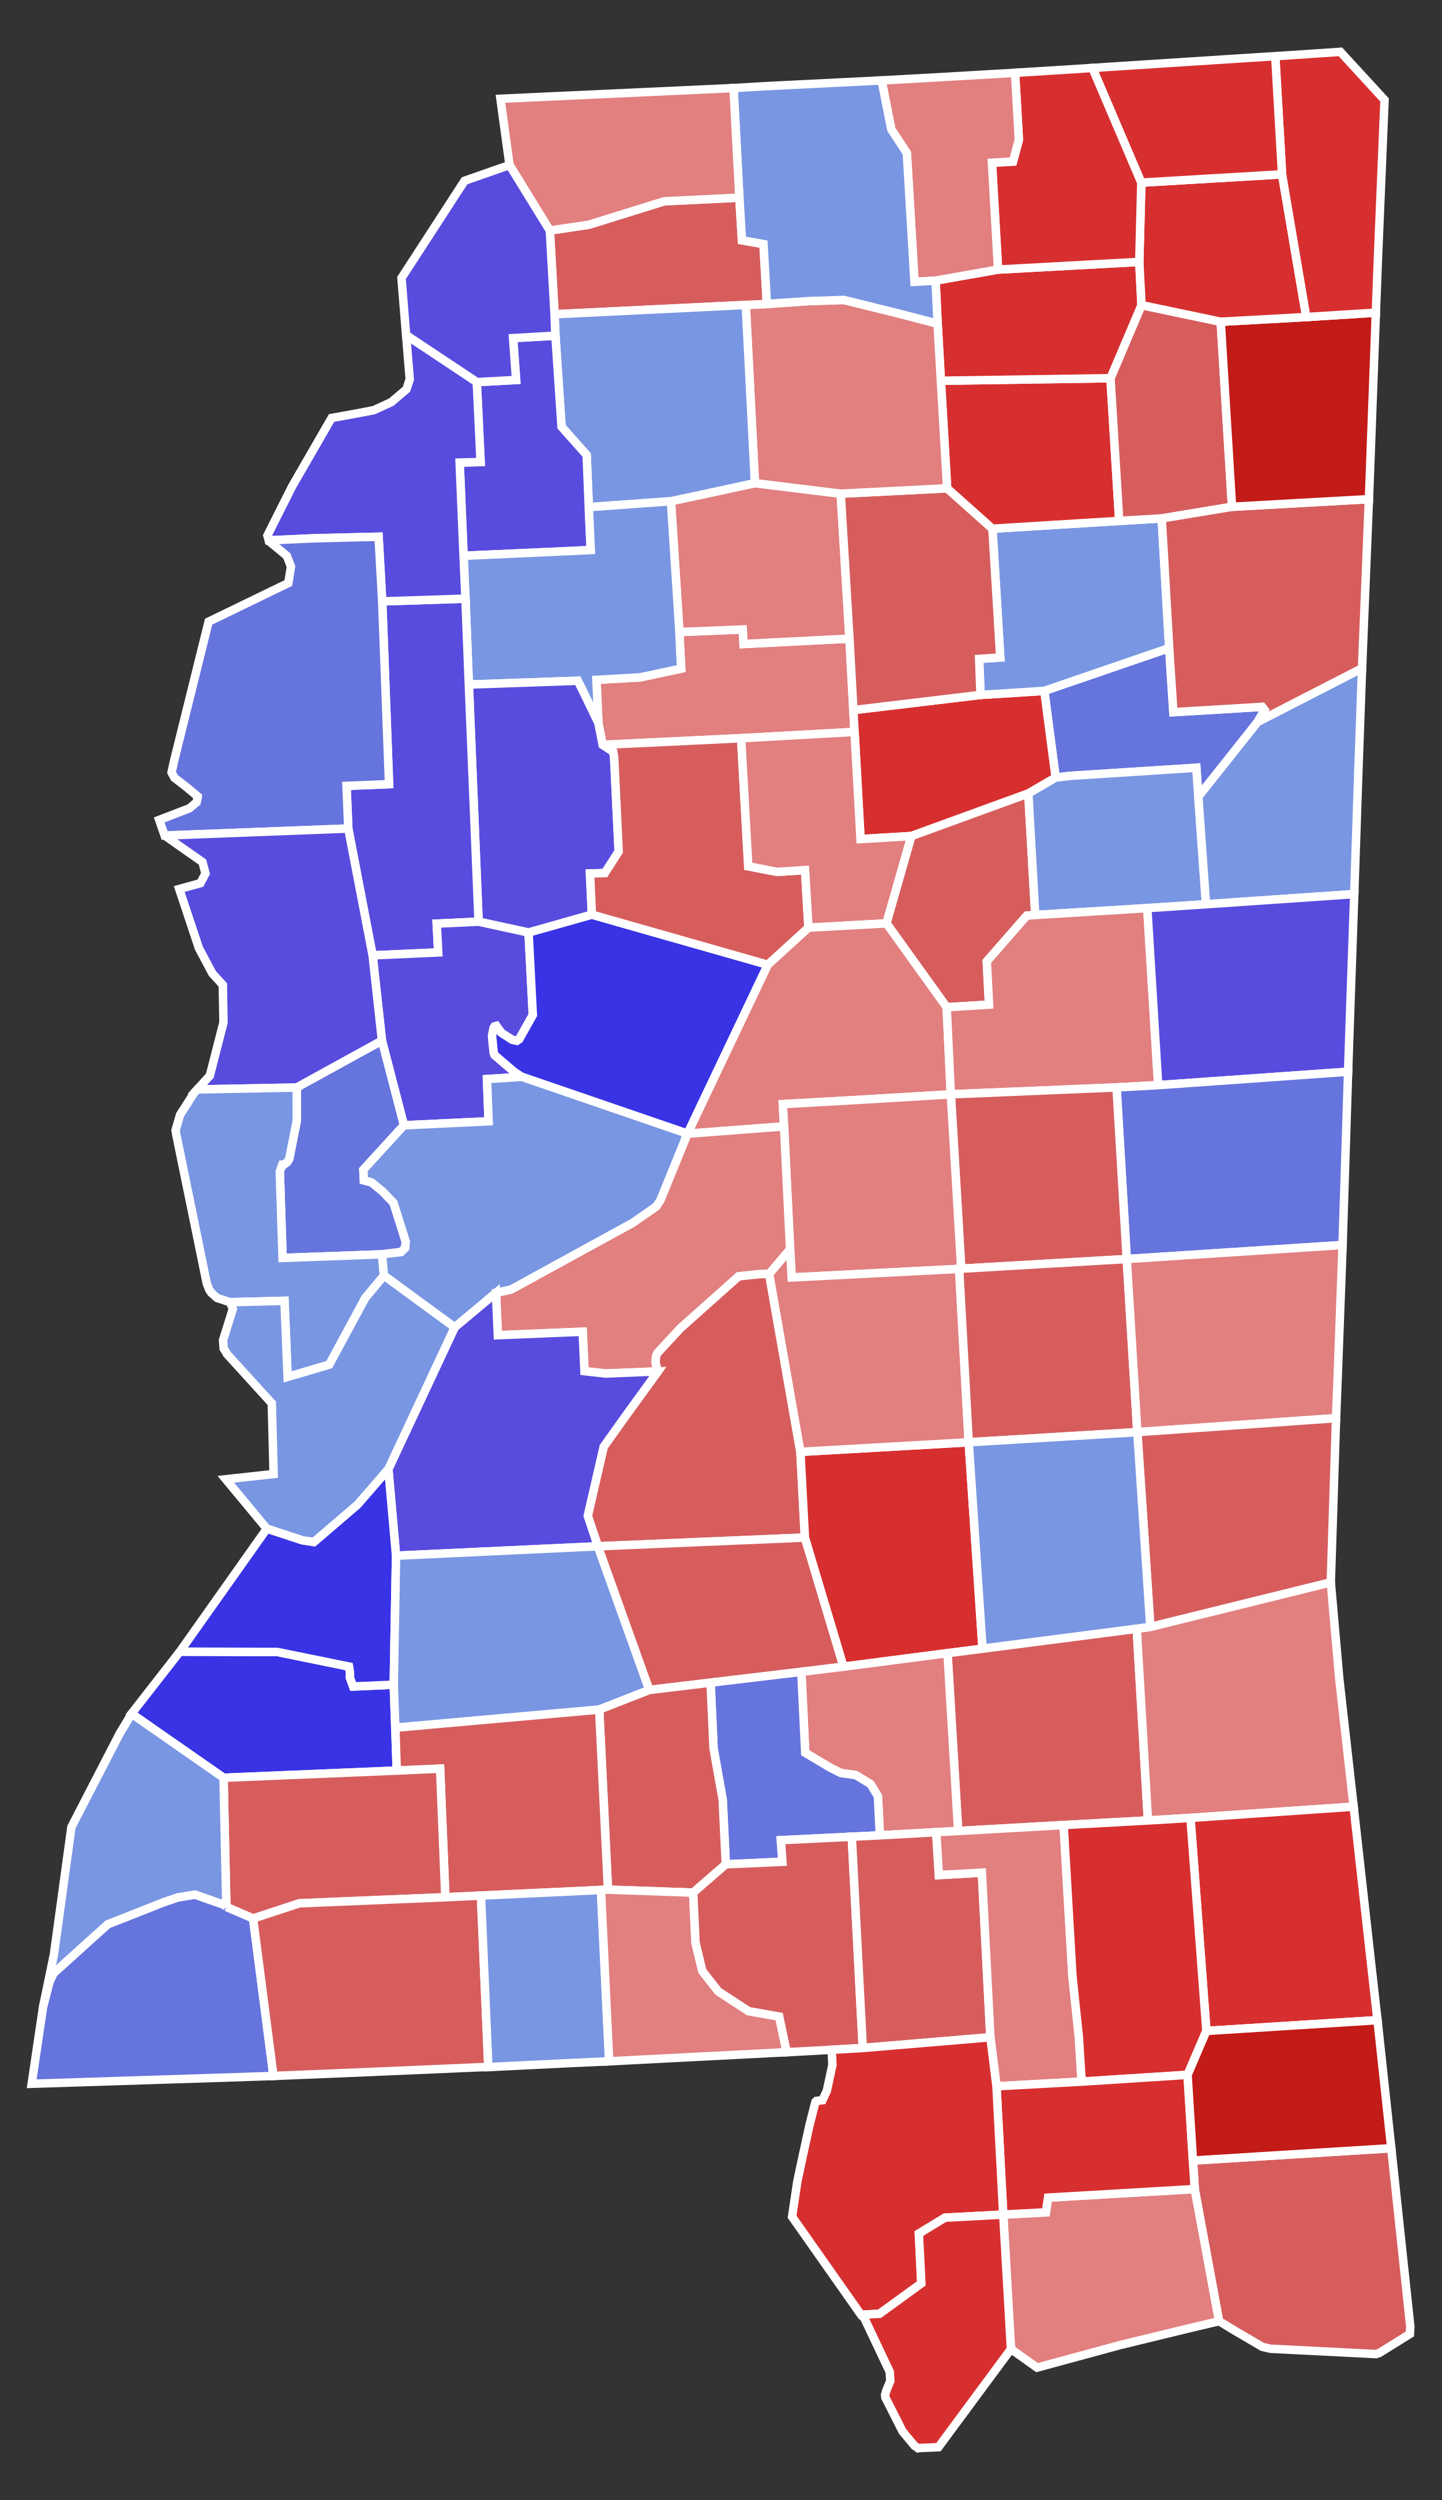 <?xml version="1.0" encoding="UTF-8" standalone="no"?>
<!-- Created with Inkscape (http://www.inkscape.org/) -->

<svg
   xmlns:dc="http://purl.org/dc/elements/1.1/"
   xmlns:cc="http://creativecommons.org/ns#"
   xmlns:rdf="http://www.w3.org/1999/02/22-rdf-syntax-ns#"
   xmlns:svg="http://www.w3.org/2000/svg"
   xmlns="http://www.w3.org/2000/svg"
   xmlns:sodipodi="http://sodipodi.sourceforge.net/DTD/sodipodi-0.dtd"
   xmlns:inkscape="http://www.inkscape.org/namespaces/inkscape"
   width="164.122"
   height="284.398"
   id="svg7314"
   sodipodi:version="0.32"
   inkscape:version="0.92.3 (2405546, 2018-03-11)"
   version="1.0"
   sodipodi:docname="1.svg"
   inkscape:output_extension="org.inkscape.output.svg.inkscape">
  <rect width="100%" height="100%" fill="#333333" stroke="none"/>
  <defs
     id="defs7316">
    <inkscape:perspective
       sodipodi:type="inkscape:persp3d"
       inkscape:vp_x="0 : 526.18109 : 1"
       inkscape:vp_y="0 : 1000 : 0"
       inkscape:vp_z="744.09448 : 526.18109 : 1"
       inkscape:persp3d-origin="372.04724 : 350.78739 : 1"
       id="perspective7322" />
  </defs>
  <sodipodi:namedview
     id="base"
     pagecolor="#ffffff"
     bordercolor="#666666"
     borderopacity="1.0"
     gridtolerance="10000"
     guidetolerance="10"
     objecttolerance="10"
     inkscape:pageopacity="0.0"
     inkscape:pageshadow="2"
     inkscape:zoom="3.74"
     inkscape:cx="82.061028"
     inkscape:cy="115.7956"
     inkscape:document-units="px"
     inkscape:current-layer="layer1"
     showgrid="false"
     showguides="true"
     inkscape:guide-bbox="true"
     inkscape:window-width="1693"
     inkscape:window-height="1888"
     inkscape:window-x="2100"
     inkscape:window-y="10"
     inkscape:window-maximized="0" />
  <g
     inkscape:label="Layer 1"
     inkscape:groupmode="layer"
     id="layer1"
     transform="translate(-359.07,-277.196)">
    <path
       style="font-size:12px;fill:#e27f7f;fill-opacity:1;fill-rule:nonzero;stroke:#ffffff;stroke-width:0.962"
       d="M 495.053,526.215 L 497.827,541.245 L 494.186,542.107 L 486.517,543.972 L 477.103,546.528 L 474.134,544.416 L 473.254,529.12 L 478.11,528.861 L 478.355,527.191 L 495.053,526.215"
       id="MS_Harrison"
       inkscape:label="Harrison, MS" />
    <path
       style="font-size:12px;fill:#d75d5d;fill-opacity:1;fill-rule:nonzero;stroke:#ffffff;stroke-width:0.962"
       d="M 494.843,522.973 L 517.42,521.568 L 519.586,541.886 L 519.535,542.702 L 516.069,544.855 L 515.682,544.988 L 503.644,544.378 L 502.747,544.165 L 499.524,542.283 L 497.827,541.245 L 495.053,526.215 L 494.843,522.973"
       id="MS_Jackson"
       inkscape:label="Jackson, MS" />
    <path
       style="font-size:12px;fill:#e27f7f;fill-opacity:1;fill-rule:nonzero;stroke:#ffffff;stroke-width:0.962"
       d="M 436.395,349.095 L 443.608,348.802 L 443.7,350.455 L 455.753,349.842 L 456.332,360.454 L 443.421,361.171 L 427.661,361.927 L 427.175,359.446 L 426.955,354.531 L 431.932,354.251 L 436.605,353.254 L 436.513,351.635 L 436.395,349.095"
       id="MS_Grenada"
       inkscape:label="Grenada, MS" />
    <path
       style="font-size:12px;fill:#e27f7f;fill-opacity:1;fill-rule:nonzero;stroke:#ffffff;stroke-width:0.962"
       d="M 454.756,333.355 L 455.753,349.842 L 443.7,350.455 L 443.608,348.802 L 436.395,349.095 L 435.435,334.213 L 444.993,332.157 L 454.756,333.355"
       id="MS_Yalobusha"
       inkscape:label="Yalobusha, MS" />
    <path
       style="font-size:12px;fill:#6674de;fill-opacity:1;fill-rule:nonzero;stroke:#ffffff;stroke-width:0.962"
       d="M 492.143,350.915 L 492.616,358.209 L 502.727,357.605 L 502.999,357.942 L 502.213,359.314 L 495.459,367.826 L 495.232,364.532 L 480.801,365.459 L 479.22,365.652 L 477.924,355.79 L 492.143,350.915"
       id="MS_Clay"
       inkscape:label="Clay, MS" />
    <path
       style="font-size:12px;fill:#d72f30;fill-opacity:1;fill-rule:nonzero;stroke:#ffffff;stroke-width:0.962"
       d="M 470.67,356.247 L 477.924,355.79 L 479.22,365.652 L 476.109,367.46 L 462.803,372.301 L 457.012,372.646 L 456.196,357.974 L 470.67,356.247"
       id="MS_Webster"
       inkscape:label="Webster, MS" />
    <path
       style="font-size:12px;fill:#7996e2;fill-opacity:1;fill-rule:nonzero;stroke:#ffffff;stroke-width:0.962"
       d="M 486.455,336.451 L 491.293,336.169 L 492.143,350.915 L 477.924,355.79 L 470.67,356.247 L 470.511,352.149 L 472.914,351.987 L 472.024,337.34 L 486.455,336.451"
       id="MS_Chickasaw"
       inkscape:label="Chickasaw, MS" />
    <path
       style="font-size:12px;fill:#d75d5d;fill-opacity:1;fill-rule:nonzero;stroke:#ffffff;stroke-width:0.962"
       d="M 454.756,333.355 L 466.87,332.743 L 472.024,337.34 L 472.914,351.987 L 470.511,352.149 L 470.67,356.247 L 456.196,357.974 L 455.753,349.842 L 454.756,333.355"
       id="MS_Calhoun"
       inkscape:label="Calhoun, MS" />
    <path
       style="font-size:12px;fill:#d72f30;fill-opacity:1;fill-rule:nonzero;stroke:#ffffff;stroke-width:0.962"
       d="M 485.459,320.219 L 486.455,336.451 L 472.024,337.34 L 466.87,332.743 L 466.155,320.507 L 485.459,320.219"
       id="MS_Pontotoc"
       inkscape:label="Pontotoc, MS" />
    <path
       style="font-size:12px;fill:#d75d5d;fill-opacity:1;fill-rule:nonzero;stroke:#ffffff;stroke-width:0.962"
       d="M 488.992,311.905 L 498.006,313.797 L 499.292,334.846 L 491.293,336.169 L 486.455,336.451 L 485.459,320.219 L 488.992,311.905"
       id="MS_Lee"
       inkscape:label="Lee, MS" />
    <path
       style="font-size:12px;fill:#d72f30;fill-opacity:1;fill-rule:nonzero;stroke:#ffffff;stroke-width:0.962"
       d="M 472.664,307.862 L 488.738,306.989 L 488.992,311.905 L 485.459,320.219 L 466.155,320.507 L 465.786,314.015 L 465.553,309.116 L 472.664,307.862"
       id="MS_Union"
       inkscape:label="Union, MS" />
    <path
       style="font-size:12px;fill:#e27f7f;fill-opacity:1;fill-rule:nonzero;stroke:#ffffff;stroke-width:0.962"
       d="M 443.95,311.886 L 446.352,311.771 L 451.079,311.449 L 455.107,311.319 L 461.014,312.775 L 465.786,314.015 L 466.155,320.507 L 466.87,332.743 L 454.756,333.355 L 444.993,332.157 L 443.95,311.886"
       id="MS_Lafayette"
       inkscape:label="Lafayette, MS" />
    <path
       style="font-size:12px;fill:#d75d5d;fill-opacity:1;fill-rule:nonzero;stroke:#ffffff;stroke-width:0.962"
       d="M 421.652,303.423 L 426.103,302.756 L 434.658,300.096 L 443.222,299.676 L 443.517,304.532 L 445.966,304.963 L 446.352,311.771 L 443.95,311.886 L 422.187,312.945 L 421.652,303.423"
       id="MS_Tate"
       inkscape:label="Tate, MS" />
    <path
       style="font-size:12px;fill:#7996e2;fill-opacity:1;fill-rule:nonzero;stroke:#ffffff;stroke-width:0.962"
       d="M 422.187,312.945 L 443.95,311.886 L 444.993,332.157 L 435.435,334.213 L 426.085,334.889 L 425.841,328.961 L 422.984,325.744 L 422.284,315.381 L 422.187,312.945"
       id="MS_Panola"
       inkscape:label="Panola, MS" />
    <path
       style="font-size:12px;fill:#584cde;fill-opacity:1;fill-rule:nonzero;stroke:#ffffff;stroke-width:0.962"
       d="M 422.284,315.381 L 422.984,325.744 L 425.841,328.961 L 426.085,334.889 L 426.305,339.766 L 423.825,339.884 L 411.83,340.421 L 411.385,329.815 L 413.769,329.756 L 413.335,320.664 L 417.81,320.42 L 417.467,315.658 L 422.284,315.381"
       id="MS_Quitman"
       inkscape:label="Quitman, MS" />
    <path
       style="font-size:12px;fill:#7996e2;fill-opacity:1;fill-rule:nonzero;stroke:#ffffff;stroke-width:0.962"
       d="M 426.085,334.889 L 435.435,334.213 L 436.395,349.095 L 436.513,351.635 L 436.605,353.254 L 431.932,354.251 L 426.955,354.531 L 427.175,359.446 L 425.414,355.796 L 424.83,354.637 L 412.43,355.068 L 412.046,345.298 L 411.83,340.421 L 423.825,339.884 L 426.305,339.766 L 426.085,334.889"
       id="MS_Tallahatchie"
       inkscape:label="Tallahatchie, MS" />
    <path
       style="font-size:12px;fill:#584cde;fill-opacity:1;fill-rule:nonzero;stroke:#ffffff;stroke-width:0.962"
       d="M 412.43,355.068 L 424.83,354.637 L 425.414,355.796 L 427.175,359.446 L 427.661,361.927 L 428.864,362.706 L 428.968,363.292 L 429.484,374.059 L 427.912,376.508 L 426.22,376.565 L 426.439,381.243 L 419.23,383.279 L 413.54,382.042 L 412.43,355.068"
       id="MS_Leflore"
       inkscape:label="Leflore, MS" />
    <path
       style="font-size:12px;fill:#584cde;fill-opacity:1;fill-rule:nonzero;stroke:#ffffff;stroke-width:0.962"
       d="M 412.046,345.298 L 412.43,355.068 L 413.54,382.042 L 408.776,382.264 L 408.947,385.54 L 401.478,385.873 L 398.708,371.448 L 398.513,366.594 L 403.351,366.399 L 402.571,345.608 L 412.046,345.298"
       id="MS_Sunflower"
       inkscape:label="Sunflower, MS" />
    <path
       style="font-size:12px;fill:#584cde;fill-opacity:1;fill-rule:nonzero;stroke:#ffffff;stroke-width:0.962"
       d="M 413.54,382.042 L 419.23,383.279 L 419.715,392.661 L 418.173,395.405 L 417.898,395.596 L 417.372,395.488 L 416.138,394.696 L 415.566,393.904 L 415.367,393.958 L 415.252,394.137 L 415.073,395.064 L 415.261,396.918 L 415.361,397.214 L 417.589,399.12 L 418.458,399.691 L 414.498,399.947 L 414.68,404.749 L 405.043,405.205 L 402.542,395.58 L 401.478,385.873 L 408.947,385.54 L 408.776,382.264 L 413.54,382.042"
       id="MS_Humphreys"
       inkscape:label="Humphreys, MS" />
    <path
       style="font-size:12px;fill:#3933e5;fill-opacity:1;fill-rule:nonzero;stroke:#ffffff;stroke-width:0.962"
       d="M 419.23,383.279 L 426.439,381.243 L 446.461,386.942 L 437.323,406.164 L 418.458,399.691 L 417.589,399.12 L 415.361,397.214 L 415.261,396.918 L 415.073,395.064 L 415.252,394.137 L 415.367,393.958 L 415.566,393.904 L 416.138,394.696 L 417.372,395.488 L 417.898,395.596 L 418.173,395.405 L 419.715,392.661 L 419.23,383.279"
       id="MS_Holmes"
       inkscape:label="Holmes, MS" />
    <path
       style="font-size:12px;fill:#d75d5d;fill-opacity:1;fill-rule:nonzero;stroke:#ffffff;stroke-width:0.962"
       d="M 427.661,361.927 L 443.421,361.171 L 444.235,375.743 L 447.503,376.376 L 450.697,376.174 L 451.087,382.727 L 446.461,386.942 L 426.439,381.243 L 426.22,376.565 L 427.912,376.508 L 429.484,374.059 L 428.968,363.292 L 428.864,362.706 L 427.661,361.927"
       id="MS_Carroll"
       inkscape:label="Carroll, MS" />
    <path
       style="font-size:12px;fill:#e27f7f;fill-opacity:1;fill-rule:nonzero;stroke:#ffffff;stroke-width:0.962"
       d="M 456.332,360.454 L 457.012,372.646 L 462.803,372.301 L 459.963,382.234 L 451.087,382.727 L 450.697,376.174 L 447.503,376.376 L 444.235,375.743 L 443.421,361.171 L 456.332,360.454"
       id="MS_Montgomery"
       inkscape:label="Montgomery, MS" />
    <path
       style="font-size:12px;fill:#d75d5d;fill-opacity:1;fill-rule:nonzero;stroke:#ffffff;stroke-width:0.962"
       d="M 476.109,367.46 L 476.899,381.284 L 475.938,381.351 L 471.383,386.558 L 471.638,391.479 L 466.816,391.773 L 459.963,382.234 L 462.803,372.301 L 476.109,367.46"
       id="MS_Choctaw"
       inkscape:label="Choctaw, MS" />
    <path
       style="font-size:12px;fill:#7996e2;fill-opacity:1;fill-rule:nonzero;stroke:#ffffff;stroke-width:0.962"
       d="M 479.22,365.652 L 480.801,365.459 L 495.232,364.532 L 495.459,367.826 L 496.334,380.06 L 489.65,380.499 L 476.899,381.284 L 476.109,367.46 L 479.22,365.652"
       id="MS_Oktibbeha"
       inkscape:label="Oktibbeha, MS" />
    <path
       style="font-size:12px;fill:#7996e2;fill-opacity:1;fill-rule:nonzero;stroke:#ffffff;stroke-width:0.962"
       d="M 502.213,359.314 L 514.093,353.215 L 513.667,365.078 L 513.203,378.905 L 496.334,380.06 L 495.459,367.826 L 502.213,359.314"
       id="MS_Lowndes"
       inkscape:label="Lowndes, MS" />
    <path
       style="font-size:12px;fill:#d75d5d;fill-opacity:1;fill-rule:nonzero;stroke:#ffffff;stroke-width:0.962"
       d="M 514.877,333.975 L 514.809,335.569 L 514.093,353.215 L 502.213,359.314 L 502.999,357.942 L 502.727,357.605 L 492.616,358.209 L 492.143,350.915 L 491.293,336.169 L 499.292,334.846 L 514.877,333.975"
       id="MS_Monroe"
       inkscape:label="Monroe, MS" />
    <path
       style="font-size:12px;fill:#c21b18;fill-opacity:1;fill-rule:nonzero;stroke:#ffffff;stroke-width:0.962"
       d="M 515.665,312.763 L 514.877,333.975 L 499.292,334.846 L 498.006,313.797 L 507.744,313.261 L 515.665,312.763"
       id="MS_Itwamba"
       inkscape:label="Itwamba, MS" />
    <path
       style="font-size:12px;fill:#d72f30;fill-opacity:1;fill-rule:nonzero;stroke:#ffffff;stroke-width:0.962"
       d="M 504.988,297.025 L 507.744,313.261 L 498.006,313.797 L 488.992,311.905 L 488.738,306.989 L 488.969,297.972 L 504.988,297.025"
       id="MS_Prentiss"
       inkscape:label="Prentiss, MS" />
    <path
       style="font-size:12px;fill:#d72f30;fill-opacity:1;fill-rule:nonzero;stroke:#ffffff;stroke-width:0.962"
       d="M 504.214,283.591 L 511.625,283.093 L 516.653,288.566 L 515.921,306.081 L 515.665,312.763 L 507.744,313.261 L 504.988,297.025 L 504.214,283.591"
       id="MS_Tishomingo"
       inkscape:label="Tishomingo, MS" />
    <path
       style="font-size:12px;fill:#d72f30;fill-opacity:1;fill-rule:nonzero;stroke:#ffffff;stroke-width:0.962"
       d="M 503.452,283.631 L 504.214,283.591 L 504.988,297.025 L 488.969,297.972 L 483.402,284.928 L 485.06,284.815 L 503.452,283.631"
       id="MS_Alcorn"
       inkscape:label="Alcorn, MS" />
    <path
       style="font-size:12px;fill:#d72f30;fill-opacity:1;fill-rule:nonzero;stroke:#ffffff;stroke-width:0.962"
       d="M 474.598,285.478 L 483.402,284.928 L 488.969,297.972 L 488.738,306.989 L 472.664,307.862 L 471.97,295.708 L 474.368,295.572 L 475.032,293.082 L 474.598,285.478"
       id="MS_Tippah"
       inkscape:label="Tippah, MS" />
    <path
       style="font-size:12px;fill:#e27f7f;fill-opacity:1;fill-rule:nonzero;stroke:#ffffff;stroke-width:0.962"
       d="M 466.409,285.955 L 474.598,285.478 L 475.032,293.082 L 474.368,295.572 L 471.97,295.708 L 472.664,307.862 L 465.553,309.116 L 463.151,309.257 L 462.283,294.606 L 460.512,291.911 L 459.407,286.342 L 466.409,285.955"
       id="MS_Benton"
       inkscape:label="Benton, MS" />
    <path
       style="font-size:12px;fill:#7996e2;fill-opacity:1;fill-rule:nonzero;stroke:#ffffff;stroke-width:0.962"
       d="M 446.182,286.999 L 459.407,286.342 L 460.512,291.911 L 462.283,294.606 L 463.151,309.257 L 465.553,309.116 L 465.786,314.015 L 461.014,312.775 L 455.107,311.319 L 451.079,311.449 L 446.352,311.771 L 445.966,304.963 L 443.517,304.532 L 443.222,299.676 L 442.555,287.212 L 446.182,286.999"
       id="MS_Marshall"
       inkscape:label="Marshall, MS" />
    <path
       style="font-size:12px;fill:#e27f7f;fill-opacity:1;fill-rule:nonzero;stroke:#ffffff;stroke-width:0.962"
       d="M 442.555,287.212 L 443.222,299.676 L 434.658,300.096 L 426.103,302.756 L 421.652,303.423 L 417.06,295.972 L 416.028,288.432 L 442.555,287.212"
       id="MS_Desoto"
       inkscape:label="Desoto, MS" />
    <path
       style="font-size:12px;fill:#584cde;fill-opacity:1;fill-rule:nonzero;stroke:#ffffff;stroke-width:0.962"
       d="M 417.06,295.972 L 421.652,303.423 L 422.187,312.945 L 422.284,315.381 L 417.467,315.658 L 417.81,320.42 L 413.335,320.664 L 405.291,315.319 L 404.766,308.82 L 411.948,297.759 L 417.06,295.972"
       id="MS_Tunica"
       inkscape:label="Tunica, MS" />
    <path
       style="font-size:12px;fill:#584cde;fill-opacity:1;fill-rule:nonzero;stroke:#ffffff;stroke-width:0.962"
       d="M 405.291,315.319 L 413.335,320.664 L 413.769,329.756 L 411.385,329.815 L 411.83,340.421 L 412.046,345.298 L 402.571,345.608 L 402.159,338.251 L 394.827,338.43 L 389.656,338.663 L 389.508,338.116 L 390.191,336.747 L 392.326,332.511 L 396.811,324.743 L 399.209,324.312 L 401.616,323.856 L 403.615,322.934 L 405.214,321.575 L 405.314,321.498 L 405.359,321.4 L 405.704,320.332 L 405.291,315.319"
       id="MS_Coahoma"
       inkscape:label="Coahoma, MS" />
    <path
       style="font-size:12px;fill:#6674de;fill-opacity:1;fill-rule:nonzero;stroke:#ffffff;stroke-width:0.962"
       d="M 389.656,338.663 L 394.827,338.43 L 402.159,338.251 L 402.571,345.608 L 403.351,366.399 L 398.513,366.594 L 398.708,371.448 L 377.805,372.244 L 377.192,370.466 L 380.62,369.147 L 381.447,368.459 L 381.577,367.86 L 381.578,367.803 L 380.289,366.729 L 378.925,365.675 L 378.656,365.178 L 378.597,365.064 L 378.871,363.801 L 382.813,347.917 L 391.887,343.518 L 392.188,341.65 L 391.718,340.432 L 389.676,338.745 L 389.656,338.663"
       id="MS_Bolivar"
       inkscape:label="Bolivar, MS" />
    <path
       style="font-size:12px;fill:#584cde;fill-opacity:1;fill-rule:nonzero;stroke:#ffffff;stroke-width:0.962"
       d="M 377.805,372.244 L 398.708,371.448 L 401.478,385.873 L 402.542,395.58 L 392.844,400.912 L 381.524,401.126 L 382.909,399.607 L 382.949,399.569 L 384.502,393.525 L 384.503,393.478 L 384.433,389.239 L 383.242,387.937 L 381.707,385.051 L 379.469,378.327 L 381.879,377.663 L 382.458,376.56 L 382.11,375.254 L 380.202,373.923 L 377.865,372.279 L 377.805,372.244"
       id="MS_Washington"
       inkscape:label="Washington, MS" />
    <path
       style="font-size:12px;fill:#6674de;fill-opacity:1;fill-rule:nonzero;stroke:#ffffff;stroke-width:0.962"
       d="M 402.542,395.58 L 405.043,405.205 L 400.426,410.259 L 400.486,411.471 L 401.36,411.7 L 402.612,412.727 L 403.855,414.013 L 405.249,418.44 L 405.182,419.161 L 404.726,419.621 L 402.542,419.883 L 391.232,420.295 L 390.914,410.483 L 391.198,409.67 L 391.432,409.639 L 391.765,409.393 L 391.986,409.038 L 392.847,404.709 L 392.844,400.912 L 402.542,395.58"
       id="MS_Sharkey"
       inkscape:label="Sharkey, MS" />
    <path
       style="font-size:12px;fill:#7996e2;fill-opacity:1;fill-rule:nonzero;stroke:#ffffff;stroke-width:0.962"
       d="M 392.844,400.912 L 392.847,404.709 L 391.986,409.038 L 391.765,409.393 L 391.432,409.639 L 391.198,409.67 L 390.914,410.483 L 391.232,420.295 L 402.542,419.883 L 402.774,422.299 L 400.638,424.861 L 396.541,432.436 L 391.806,433.83 L 391.448,425.172 L 385.249,425.329 L 383.773,424.844 L 383.658,424.743 L 383.219,424.347 L 383.12,424.268 L 383.07,424.163 L 382.926,423.988 L 382.875,423.892 L 382.609,423.222 L 379.125,406.218 L 379.054,405.767 L 379.569,404.002 L 381.142,401.548 L 381.524,401.126 L 392.844,400.912"
       id="MS_Issaquena"
       inkscape:label="Issaquena, MS" />
    <path
       style="font-size:12px;fill:#7996e2;fill-opacity:1;fill-rule:nonzero;stroke:#ffffff;stroke-width:0.962"
       d="M 418.458,399.691 L 437.323,406.164 L 434.246,413.715 L 433.768,414.448 L 431.072,416.318 L 417.254,423.889 L 415.514,424.269 L 410.819,428.194 L 402.774,422.299 L 402.542,419.883 L 404.726,419.621 L 405.182,419.161 L 405.249,418.44 L 403.855,414.013 L 402.612,412.727 L 401.36,411.7 L 400.486,411.471 L 400.426,410.259 L 405.043,405.205 L 414.68,404.749 L 414.498,399.947 L 418.458,399.691"
       id="MS_Yazoo"
       inkscape:label="Yazoo, MS" />
    <path
       style="font-size:12px;fill:#e27f7f;fill-opacity:1;fill-rule:nonzero;stroke:#ffffff;stroke-width:0.962"
       d="M 459.963,382.234 L 466.816,391.773 L 467.289,401.683 L 456.113,402.353 L 448.171,402.795 L 448.306,405.331 L 437.323,406.164 L 446.461,386.942 L 451.087,382.727 L 459.963,382.234"
       id="MS_Attala"
       inkscape:label="Attala, MS" />
    <path
       style="font-size:12px;fill:#e27f7f;fill-opacity:1;fill-rule:nonzero;stroke:#ffffff;stroke-width:0.962"
       d="M 476.899,381.284 L 489.65,380.499 L 490.889,400.639 L 486.15,400.896 L 467.289,401.683 L 466.816,391.773 L 471.638,391.479 L 471.383,386.558 L 475.938,381.351 L 476.899,381.284"
       id="MS_Winston"
       inkscape:label="Winston, MS" />
    <path
       style="font-size:12px;fill:#584cde;fill-opacity:1;fill-rule:nonzero;stroke:#ffffff;stroke-width:0.962"
       d="M 496.334,380.06 L 513.203,378.905 L 512.621,395.623 L 512.504,399.111 L 490.889,400.639 L 489.65,380.499 L 496.334,380.06"
       id="MS_Noxubee"
       inkscape:label="Noxubee, MS" />
    <path
       style="font-size:12px;fill:#6674de;fill-opacity:1;fill-rule:nonzero;stroke:#ffffff;stroke-width:0.962"
       d="M 490.889,400.639 L 512.504,399.111 L 511.877,418.824 L 487.312,420.42 L 486.15,400.896 L 490.889,400.639"
       id="MS_Kemper"
       inkscape:label="Kemper, MS" />
    <path
       style="font-size:12px;fill:#d75d5d;fill-opacity:1;fill-rule:nonzero;stroke:#ffffff;stroke-width:0.962"
       d="M 467.289,401.683 L 486.15,400.896 L 487.312,420.42 L 468.472,421.519 L 467.289,401.683"
       id="MS_Neshoba"
       inkscape:label="Neshoba, MS" />
    <path
       style="font-size:12px;fill:#e27f7f;fill-opacity:1;fill-rule:nonzero;stroke:#ffffff;stroke-width:0.962"
       d="M 467.289,401.683 L 468.472,421.519 L 468.234,421.542 L 449.179,422.516 L 448.994,419.318 L 448.306,405.331 L 448.171,402.795 L 456.113,402.353 L 467.289,401.683"
       id="MS_Leake"
       inkscape:label="Leake, MS" />
    <path
       style="font-size:12px;fill:#e27f7f;fill-opacity:1;fill-rule:nonzero;stroke:#ffffff;stroke-width:0.962"
       d="M 437.323,406.164 L 448.306,405.331 L 448.994,419.318 L 446.612,422.11 L 445.579,422.133 L 443.14,422.386 L 436.499,428.309 L 433.905,431.111 L 433.726,431.524 L 433.694,432.241 L 433.952,433.201 L 428.002,433.444 L 425.593,433.174 L 425.389,428.691 L 423.666,428.755 L 415.735,429.085 L 415.514,424.269 L 417.254,423.889 L 431.072,416.318 L 433.768,414.448 L 434.246,413.715 L 437.323,406.164"
       id="MS_Madison"
       inkscape:label="Madison, MS" />
    <path
       style="font-size:12px;fill:#d75d5d;fill-opacity:1;fill-rule:nonzero;stroke:#ffffff;stroke-width:0.962"
       d="M 446.612,422.11 L 450.168,442.354 L 450.682,452.104 L 427.121,453.097 L 425.967,449.629 L 427.781,441.76 L 430.688,437.692 L 433.952,433.201 L 433.694,432.241 L 433.726,431.524 L 433.905,431.111 L 436.499,428.309 L 443.14,422.386 L 445.579,422.133 L 446.612,422.11"
       id="MS_Rankin"
       inkscape:label="Rankin, MS" />
    <path
       style="font-size:12px;fill:#584cde;fill-opacity:1;fill-rule:nonzero;stroke:#ffffff;stroke-width:0.962"
       d="M 410.819,428.194 L 415.514,424.269 L 415.735,429.085 L 423.666,428.755 L 425.389,428.691 L 425.593,433.174 L 428.002,433.444 L 433.952,433.201 L 430.688,437.692 L 427.781,441.76 L 425.967,449.629 L 427.121,453.097 L 404.147,454.168 L 403.271,444.317 L 410.819,428.194"
       id="MS_Hinds"
       inkscape:label="Hinds, MS" />
    <path
       style="font-size:12px;fill:#7996e2;fill-opacity:1;fill-rule:nonzero;stroke:#ffffff;stroke-width:0.962"
       d="M 385.249,425.329 L 391.448,425.172 L 391.806,433.83 L 396.541,432.436 L 400.638,424.861 L 402.774,422.299 L 410.819,428.194 L 403.271,444.317 L 402.114,445.662 L 399.755,448.372 L 394.795,452.622 L 393.51,452.429 L 389.439,451.096 L 384.767,445.469 L 390.212,444.877 L 390.005,436.826 L 384.888,431.213 L 384.85,431.113 L 384.656,430.799 L 384.525,430.603 L 384.526,430.542 L 384.457,429.646 L 385.571,426.095 L 385.249,425.329"
       id="MS_Warren"
       inkscape:label="Warren, MS" />
    <path
       style="font-size:12px;fill:#3933e5;fill-opacity:1;fill-rule:nonzero;stroke:#ffffff;stroke-width:0.962"
       d="M 379.541,465.083 L 390.628,465.116 L 398.793,466.779 L 398.9,467.438 L 398.908,468.065 L 399.265,469.044 L 403.886,468.841 L 404.063,473.735 L 404.227,478.611 L 384.513,479.428 L 374.038,472.135 L 379.541,465.083"
       id="MS_Jefferson"
       inkscape:label="Jefferson, MS" />
    <path
       style="font-size:12px;fill:#3933e5;fill-opacity:1;fill-rule:nonzero;stroke:#ffffff;stroke-width:0.962"
       d="M 403.271,444.317 L 404.147,454.168 L 403.886,468.841 L 399.265,469.044 L 398.908,468.065 L 398.9,467.438 L 398.793,466.779 L 390.628,465.116 L 379.541,465.083 L 389.439,451.096 L 393.51,452.429 L 394.795,452.622 L 399.755,448.372 L 402.114,445.662 L 403.271,444.317"
       id="MS_Claiborne"
       inkscape:label="Claiborne, MS" />
    <path
       style="font-size:12px;fill:#7996e2;fill-opacity:1;fill-rule:nonzero;stroke:#ffffff;stroke-width:0.962"
       d="M 427.121,453.097 L 432.976,469.441 L 427.268,471.673 L 404.063,473.735 L 403.886,468.841 L 404.147,454.168 L 427.121,453.097"
       id="MS_Copiah"
       inkscape:label="Copiah, MS" />
    <path
       style="font-size:12px;fill:#d75d5d;fill-opacity:1;fill-rule:nonzero;stroke:#ffffff;stroke-width:0.962"
       d="M 450.682,452.104 L 455.078,466.791 L 450.274,467.38 L 439.946,468.608 L 432.976,469.441 L 427.121,453.097 L 450.682,452.104"
       id="MS_Simpson"
       inkscape:label="Simpson, MS" />
    <path
       style="font-size:12px;fill:#d72f30;fill-opacity:1;fill-rule:nonzero;stroke:#ffffff;stroke-width:0.962"
       d="M 450.168,442.354 L 469.324,441.264 L 470.897,464.747 L 466.911,465.254 L 455.078,466.791 L 450.682,452.104 L 450.168,442.354"
       id="MS_Smith"
       inkscape:label="Smith, MS" />
    <path
       style="font-size:12px;fill:#e27f7f;fill-opacity:1;fill-rule:nonzero;stroke:#ffffff;stroke-width:0.962"
       d="M 448.994,419.318 L 449.179,422.516 L 468.234,421.542 L 469.324,441.264 L 450.168,442.354 L 446.612,422.11 L 448.994,419.318"
       id="MS_Scott"
       inkscape:label="Scott, MS" />
    <path
       style="font-size:12px;fill:#d75d5d;fill-opacity:1;fill-rule:nonzero;stroke:#ffffff;stroke-width:0.962"
       d="M 468.472,421.519 L 487.312,420.42 L 488.515,440.11 L 469.324,441.264 L 468.234,421.542 L 468.472,421.519"
       id="MS_Newton"
       inkscape:label="Newton, MS" />
    <path
       style="font-size:12px;fill:#e27f7f;fill-opacity:1;fill-rule:nonzero;stroke:#ffffff;stroke-width:0.962"
       d="M 487.312,420.42 L 511.877,418.824 L 511.315,433.964 L 511.134,438.519 L 488.515,440.11 L 487.312,420.42"
       id="MS_Lauderdale"
       inkscape:label="Lauderdale, MS" />
    <path
       style="font-size:12px;fill:#d75d5d;fill-opacity:1;fill-rule:nonzero;stroke:#ffffff;stroke-width:0.962"
       d="M 511.134,438.519 L 510.536,457.204 L 489.996,462.273 L 488.515,440.11 L 511.134,438.519"
       id="MS_Clarke"
       inkscape:label="Clarke, MS" />
    <path
       style="font-size:12px;fill:#7996e2;fill-opacity:1;fill-rule:nonzero;stroke:#ffffff;stroke-width:0.962"
       d="M 488.515,440.11 L 489.996,462.273 L 488.45,462.479 L 470.897,464.747 L 469.324,441.264 L 488.515,440.11"
       id="MS_Jasper"
       inkscape:label="Jasper, MS" />
    <path
       style="font-size:12px;fill:#d75d5d;fill-opacity:1;fill-rule:nonzero;stroke:#ffffff;stroke-width:0.962"
       d="M 488.45,462.479 L 489.724,484.284 L 480.129,484.809 L 468.123,485.484 L 466.911,465.254 L 470.897,464.747 L 488.45,462.479"
       id="MS_Jones"
       inkscape:label="Jones, MS" />
    <path
       style="font-size:12px;fill:#e27f7f;fill-opacity:1;fill-rule:nonzero;stroke:#ffffff;stroke-width:0.962"
       d="M 466.911,465.254 L 468.123,485.484 L 465.626,485.619 L 459.212,485.976 L 458.99,481.527 L 458.15,480.148 L 456.47,479.128 L 454.762,478.886 L 453.5,478.244 L 450.718,476.585 L 450.274,467.38 L 455.078,466.791 L 466.911,465.254"
       id="MS_Covington"
       inkscape:label="Covington, MS" />
    <path
       style="font-size:12px;fill:#6674de;fill-opacity:1;fill-rule:nonzero;stroke:#ffffff;stroke-width:0.962"
       d="M 439.946,468.608 L 450.274,467.38 L 450.718,476.585 L 453.5,478.244 L 454.762,478.886 L 456.47,479.128 L 458.15,480.148 L 458.99,481.527 L 459.212,485.976 L 456.014,486.135 L 447.943,486.528 L 448.118,488.982 L 441.679,489.274 L 441.323,481.926 L 440.283,476.077 L 439.946,468.608"
       id="MS_Jefferson_Davis"
       inkscape:label="Jefferson Davis, MS" />
    <path
       style="font-size:12px;fill:#d75d5d;fill-opacity:1;fill-rule:nonzero;stroke:#ffffff;stroke-width:0.962"
       d="M 432.976,469.441 L 439.946,468.608 L 440.283,476.077 L 441.323,481.926 L 441.679,489.274 L 437.963,492.496 L 428.265,492.155 L 427.268,471.673 L 432.976,469.441"
       id="MS_Lawrence"
       inkscape:label="Lawrence, MS" />
    <path
       style="font-size:12px;fill:#d75d5d;fill-opacity:1;fill-rule:nonzero;stroke:#ffffff;stroke-width:0.962"
       d="M 427.268,471.673 L 428.265,492.155 L 427.468,492.195 L 413.811,492.831 L 409.756,493.021 L 409.16,478.391 L 404.227,478.611 L 404.063,473.735 L 427.268,471.673"
       id="MS_Lincoln"
       inkscape:label="Lincoln, MS" />
    <path
       style="font-size:12px;fill:#d75d5d;fill-opacity:1;fill-rule:nonzero;stroke:#ffffff;stroke-width:0.962"
       d="M 384.513,479.428 L 404.227,478.611 L 409.16,478.391 L 409.756,493.021 L 393.141,493.708 L 387.878,495.44 L 384.832,494.123 L 384.513,479.428"
       id="MS_Franklin"
       inkscape:label="Franklin, MS" />
    <path
       style="font-size:12px;fill:#7996e2;fill-opacity:1;fill-rule:nonzero;stroke:#ffffff;stroke-width:0.962"
       d="M 374.038,472.135 L 384.513,479.428 L 384.832,494.123 L 384.601,493.903 L 381.268,492.728 L 379.317,493.049 L 377.765,493.571 L 371.336,496.107 L 365.172,501.666 L 364.707,502.649 L 363.963,505.544 L 365.204,499.556 L 367.196,485.052 L 367.214,485.013 L 367.397,484.64 L 367.517,484.412 L 372.755,474.278 L 372.791,474.235 L 373.558,472.966 L 374.038,472.135"
       id="MS_Adams"
       inkscape:label="Adams, MS" />
    <path
       style="font-size:12px;fill:#6674de;fill-opacity:1;fill-rule:nonzero;stroke:#ffffff;stroke-width:0.962"
       d="M 384.832,494.123 L 387.878,495.44 L 390.193,513.348 L 384.651,513.536 L 362.677,514.238 L 363.963,505.544 L 364.707,502.649 L 365.172,501.666 L 371.336,496.107 L 377.765,493.571 L 379.317,493.049 L 381.268,492.728 L 384.601,493.903 L 384.832,494.123"
       id="MS_Wilkinson"
       inkscape:label="Wilkinson, MS" />
    <path
       style="font-size:12px;fill:#d75d5d;fill-opacity:1;fill-rule:nonzero;stroke:#ffffff;stroke-width:0.962"
       d="M 413.811,492.831 L 414.649,512.338 L 413.737,512.354 L 401.37,512.89 L 390.193,513.348 L 387.878,495.44 L 393.141,493.708 L 409.756,493.021 L 413.811,492.831"
       id="MS_Amite"
       inkscape:label="Amite, MS" />
    <path
       style="font-size:12px;fill:#7996e2;fill-opacity:1;fill-rule:nonzero;stroke:#ffffff;stroke-width:0.962"
       d="M 413.811,492.831 L 427.468,492.195 L 428.402,511.681 L 424.209,511.873 L 414.649,512.338 L 413.811,492.831"
       id="MS_Pike"
       inkscape:label="Pike, MS" />
    <path
       style="font-size:12px;fill:#e27f7f;fill-opacity:1;fill-rule:nonzero;stroke:#ffffff;stroke-width:0.962"
       d="M 428.265,492.155 L 437.963,492.496 L 438.232,498.186 L 439.005,501.415 L 440.821,503.726 L 444.272,505.979 L 447.752,506.594 L 448.608,510.646 L 428.402,511.681 L 427.468,492.195 L 428.265,492.155"
       id="MS_Walthall"
       inkscape:label="Walthall, MS" />
    <path
       style="font-size:12px;fill:#d75d5d;fill-opacity:1;fill-rule:nonzero;stroke:#ffffff;stroke-width:0.962"
       d="M 456.014,486.135 L 457.268,510.167 L 453.736,510.373 L 448.608,510.646 L 447.752,506.594 L 444.272,505.979 L 440.821,503.726 L 439.005,501.415 L 438.232,498.186 L 437.963,492.496 L 441.679,489.274 L 448.118,488.982 L 447.943,486.528 L 456.014,486.135"
       id="MS_Marion"
       inkscape:label="Marion, MS" />
    <path
       style="font-size:12px;fill:#d75d5d;fill-opacity:1;fill-rule:nonzero;stroke:#ffffff;stroke-width:0.962"
       d="M 465.626,485.619 L 465.929,490.497 L 470.824,490.221 L 471.79,508.947 L 457.268,510.167 L 456.014,486.135 L 459.212,485.976 L 465.626,485.619"
       id="MS_Lamar"
       inkscape:label="Lamar, MS" />
    <path
       style="font-size:12px;fill:#e27f7f;fill-opacity:1;fill-rule:nonzero;stroke:#ffffff;stroke-width:0.962"
       d="M 480.129,484.809 L 481.132,502.013 L 481.862,508.943 L 482.179,513.995 L 472.484,514.523 L 471.79,508.947 L 470.824,490.221 L 465.929,490.497 L 465.626,485.619 L 468.123,485.484 L 480.129,484.809"
       id="MS_Forest"
       inkscape:label="Forest, MS" />
    <path
       style="font-size:12px;fill:#e27f7f;fill-opacity:1;fill-rule:nonzero;stroke:#ffffff;stroke-width:0.962"
       d="M 510.536,457.204 L 511.499,468.15 L 513.134,482.714 L 494.563,483.994 L 489.724,484.284 L 488.45,462.479 L 489.996,462.273 L 510.536,457.204"
       id="MS_Wayne"
       inkscape:label="Wayne, MS" />
    <path
       style="font-size:12px;fill:#d72f30;fill-opacity:1;fill-rule:nonzero;stroke:#ffffff;stroke-width:0.962"
       d="M 494.563,483.994 L 513.134,482.714 L 515.121,500.551 L 515.85,507.001 L 496.376,508.229 L 494.563,483.994"
       id="MS_Greene"
       inkscape:label="Greene, MS" />
    <path
       style="font-size:12px;fill:#d72f30;fill-opacity:1;fill-rule:nonzero;stroke:#ffffff;stroke-width:0.962"
       d="M 489.724,484.284 L 494.563,483.994 L 496.376,508.229 L 494.234,513.221 L 482.179,513.995 L 481.862,508.943 L 481.132,502.013 L 480.129,484.809 L 489.724,484.284"
       id="MS_Perry"
       inkscape:label="Perry, MS" />
    <path
       style="font-size:12px;fill:#d72f30;fill-opacity:1;fill-rule:nonzero;stroke:#ffffff;stroke-width:0.962"
       d="M 494.234,513.221 L 494.843,522.973 L 495.053,526.215 L 478.355,527.191 L 478.11,528.861 L 473.254,529.12 L 472.484,514.523 L 482.179,513.995 L 494.234,513.221"
       id="MS_Stone"
       inkscape:label="Stone, MS" />
    <path
       style="font-size:12px;fill:#d72f30;fill-opacity:1;fill-rule:nonzero;stroke:#ffffff;stroke-width:0.962"
       d="M 471.79,508.947 L 472.484,514.523 L 473.254,529.12 L 466.624,529.47 L 463.652,531.276 L 463.933,536.953 L 459.168,540.406 L 457.06,540.512 L 449.22,529.362 L 449.812,525.389 L 450.436,522.457 L 451.212,518.906 L 451.878,516.308 L 451.992,516.189 L 452.382,516.139 L 452.681,516.104 L 453.177,515.039 L 453.81,512.104 L 453.736,510.373 L 457.268,510.167 L 471.79,508.947"
       id="MS_Pearl_River"
       inkscape:label="Pearl River, MS" />
    <path
       style="font-size:12px;fill:#d72f30;fill-opacity:1;fill-rule:nonzero;stroke:#ffffff;stroke-width:0.962"
       d="M 457.06,540.512 L 459.168,540.406 L 463.933,536.953 L 463.652,531.276 L 466.624,529.47 L 473.254,529.12 L 474.134,544.416 L 465.879,555.577 L 463.65,555.678 L 463.559,555.698 L 463.444,555.614 L 463.272,555.495 L 463.152,555.415 L 462.804,554.999 L 461.776,553.76 L 461.323,552.853 L 459.841,549.934 L 459.806,549.635 L 459.934,549.17 L 460.397,548.048 L 460.339,547.014 L 457.448,540.907 L 457.141,540.587 L 457.06,540.512"
       id="MS_Hancock"
       inkscape:label="Hancock, MS" />
    <path
       style="font-size:12px;fill:#c21b18;fill-opacity:1;fill-rule:nonzero;stroke:#ffffff;stroke-width:0.962"
       d="M 496.376,508.229 L 515.85,507.001 L 517.42,521.568 L 494.843,522.973 L 494.234,513.221 L 496.376,508.229"
       id="MS_George"
       inkscape:label="George, MS" />
  </g>
</svg>
